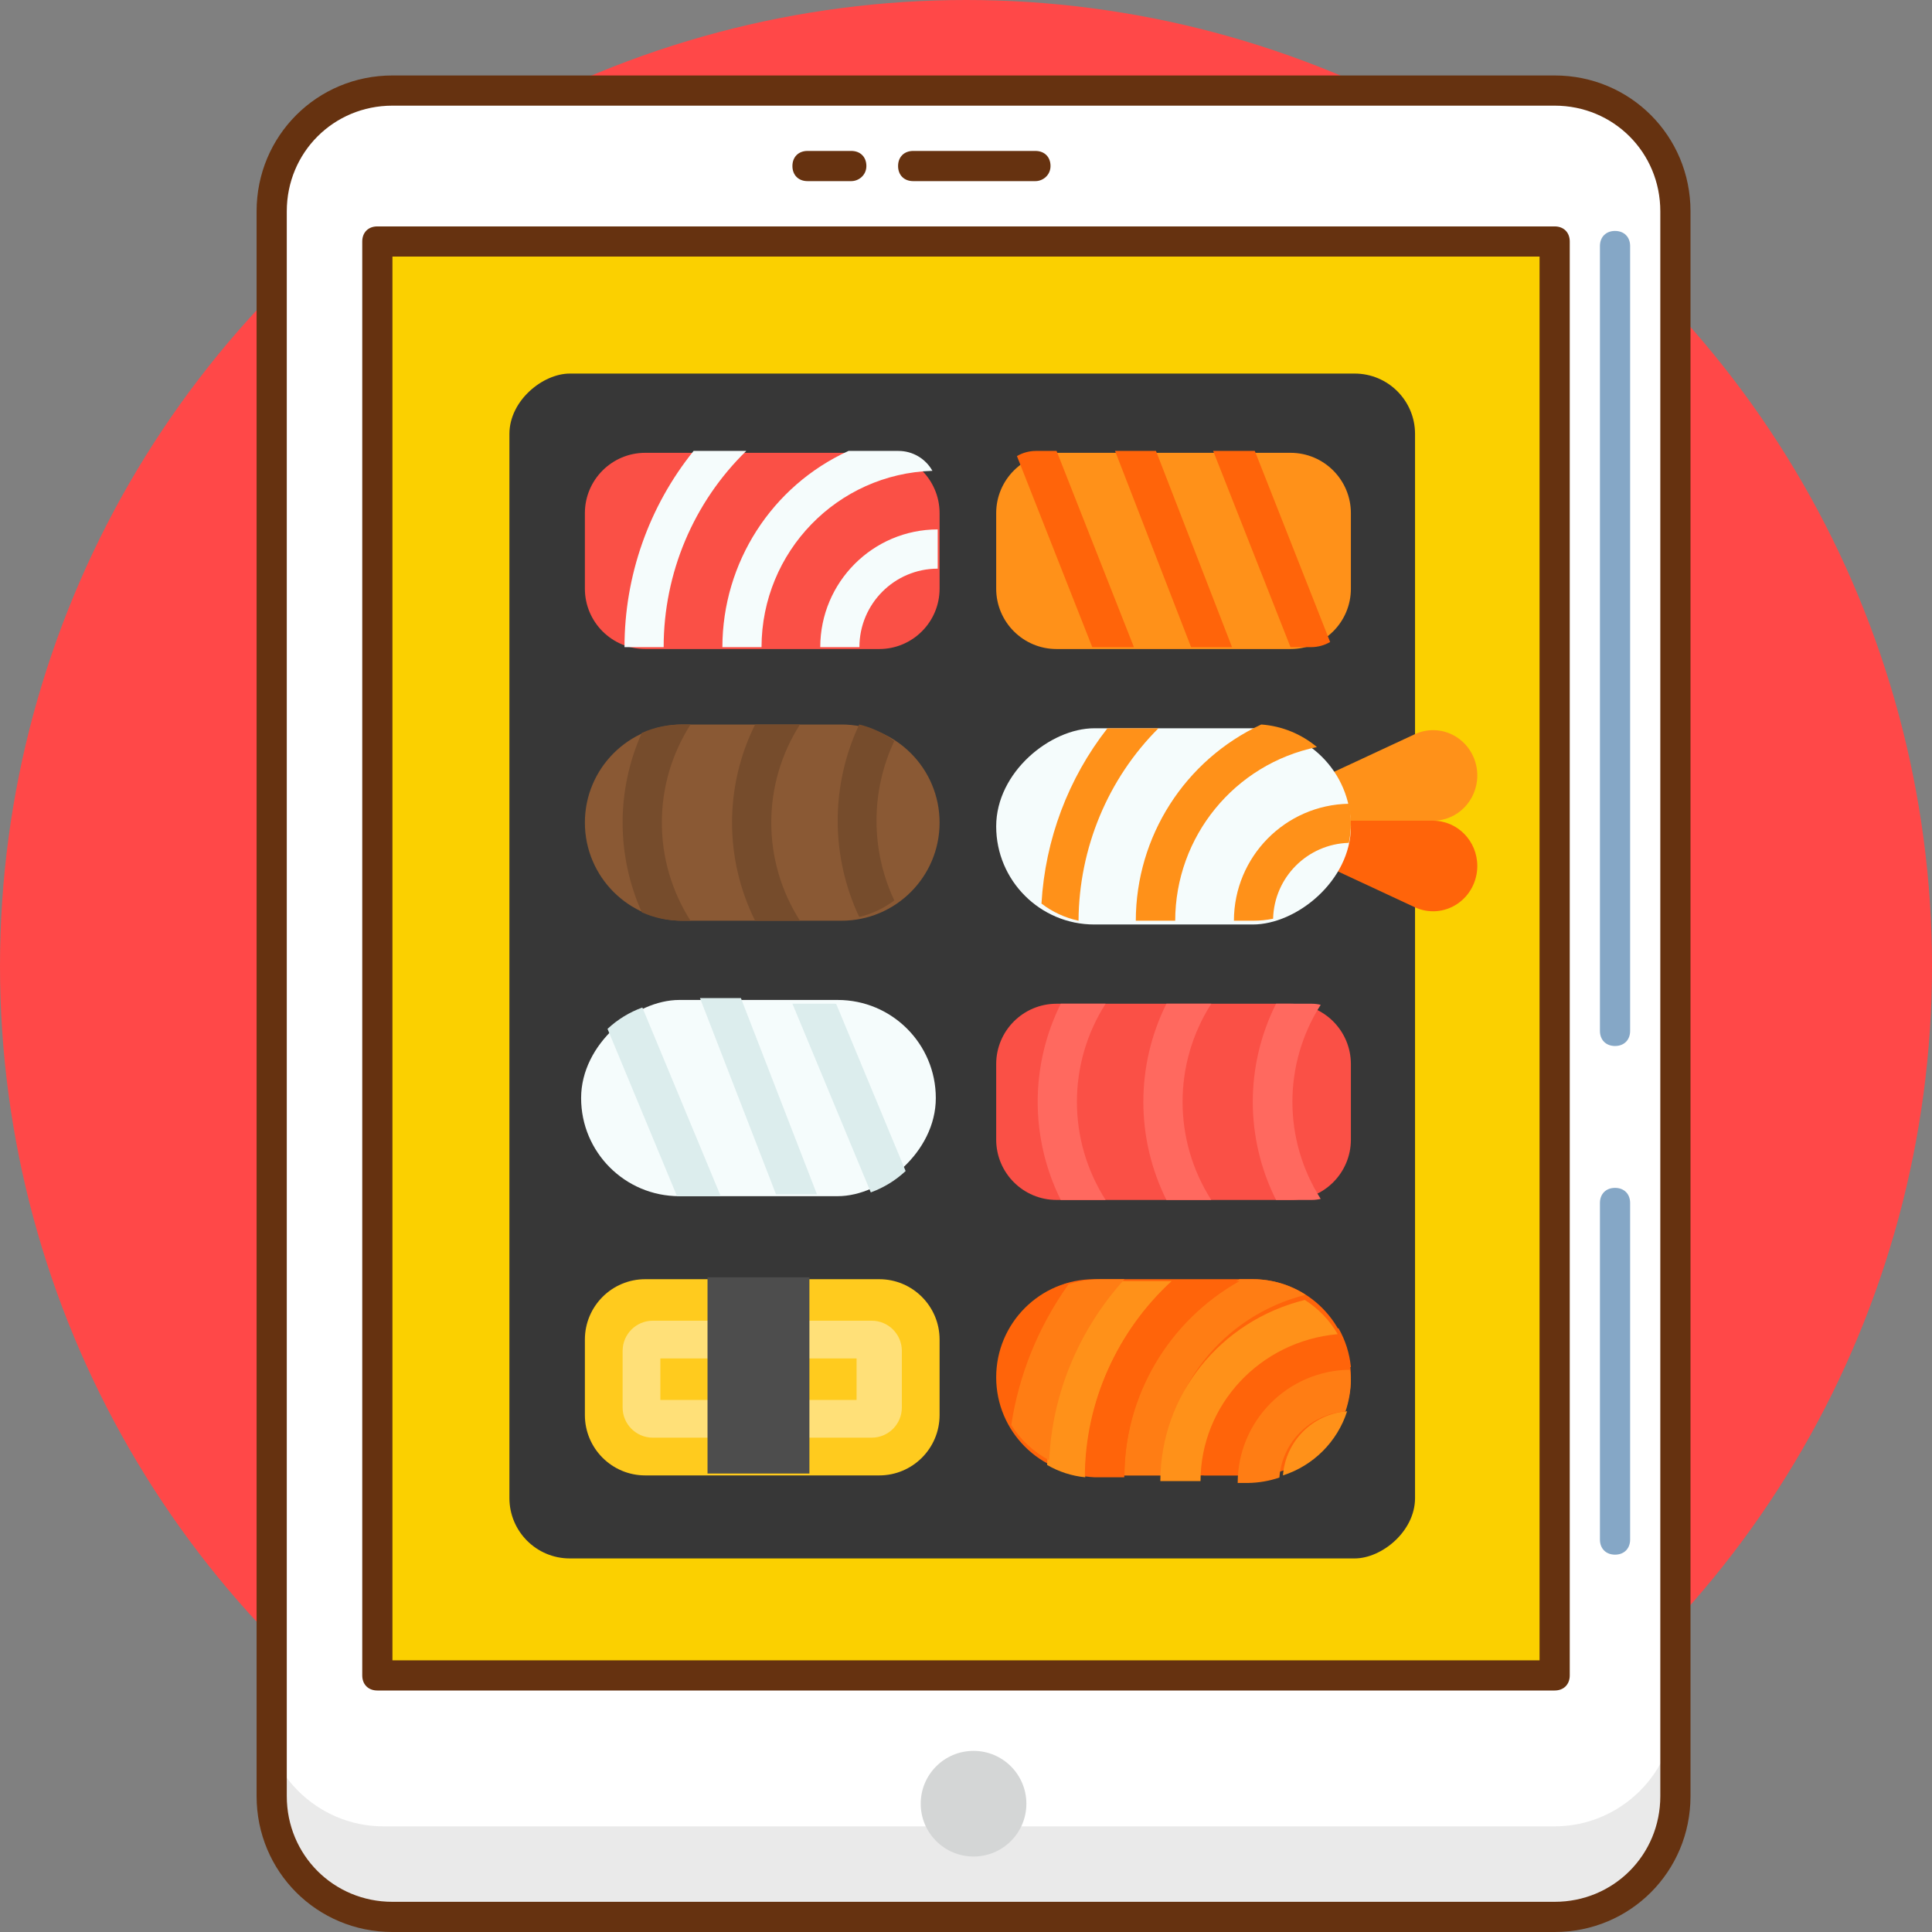 <?xml version="1.0" encoding="UTF-8"?>
<svg width="512px" height="512px" viewBox="0 0 512 512" version="1.1" xmlns="http://www.w3.org/2000/svg" xmlns:xlink="http://www.w3.org/1999/xlink">
    <rect x="0" y="0" width="512" height="512" fill="#808080" stroke="none"/>
    <title>ipad</title>
    <g id="Page-1" stroke="none" stroke-width="1" fill="none" fill-rule="evenodd">
        <g id="ipad" fill-rule="nonzero">
            <circle id="Oval" fill="#FF4848" cx="256" cy="256" r="256"></circle>
            <path d="M444,474 C444,491.6 429.6,506 412,506 L101.6,506 C84,506 69.6,491.6 69.6,474 L69.6,55.2 C69.6,37.6 84,23.2 101.6,23.2 L412,23.2 C429.6,23.2 444,37.6 444,55.2 L444,474 Z" id="Path" fill="#FFFFFF"></path>
            <path d="M412,484 L101.6,484 C84,484 69.6,469.6 69.6,452 L69.6,476 C69.6,493.6 84,508 101.6,508 L412,508 C429.6,508 444,493.6 444,476 L444,452 C444,469.6 429.6,484 412,484 Z" id="Path" fill="#EAEAEA"></path>
            <polygon id="Path" fill="#FBD000" points="99.6 65.2 414.4 65.2 414.4 447.2 99.6 447.2"></polygon>
            <g id="sushi" transform="translate(263.25, 256) rotate(90) translate(-263.25, -256)translate(106.25, 127.75)">
                <rect id="Rectangle" fill="#373737" x="0" y="16.5" width="314" height="240" rx="16"></rect>
                <path d="M16,163.5 L78,163.5 C86.837,163.5 94,170.663 94,179.5 L94,199.5 C94,208.337 86.837,215.5 78,215.5 L16,215.5 C7.163,215.5 -1.0117058e-14,208.337 -1.0658141e-14,199.5 L-1.42108547e-14,179.5 C-1.52930207e-14,170.663 7.163,163.5 16,163.5 Z" id="Rectangle" fill="#FA5046" transform="translate(47, 189.5) rotate(-90) translate(-47, -189.5)"></path>
                <g id="Group" transform="translate(20.5, 143)" fill="#F5FCFC">
                    <path d="M5.271,1.401 C2.022,3.227 0.009,6.655 5.68434189e-14,10.375 L5.68434189e-14,23.633 C9.284,43.966 29.603,57.029 52,57.062 L52,46.687 C26.724,46.649 6.041,26.604 5.271,1.401 L5.271,1.401 Z" id="Path"></path>
                    <path d="M31.2,9.38691772e-15 L20.8,9.38691772e-15 C20.819,17.182 34.777,31.106 52,31.125 L52,20.75 C40.517,20.738 31.212,11.455 31.2,9.38691772e-15 L31.2,9.38691772e-15 Z" id="Path"></path>
                    <path d="M-2.84217094e-14,50.73 L-2.84217094e-14,64.688 C14.725,76.543 33.078,83.006 52,83 L52,72.625 C32.415,72.628 13.66,64.731 -2.84217094e-14,50.73 L-2.84217094e-14,50.73 Z" id="Path"></path>
                </g>
                <path d="M162,54.5 L224,54.5 C232.837,54.5 240,61.663 240,70.5 L240,90.5 C240,99.337 232.837,106.5 224,106.5 L162,106.5 C153.163,106.5 146,99.337 146,90.5 L146,70.5 C146,61.663 153.163,54.5 162,54.5 Z" id="Rectangle" fill="#FA5046" transform="translate(193, 80.5) rotate(-90) translate(-193, -80.5)"></path>
                <path d="M219,82.387 L219,70.5 C203.157,80.641 182.843,80.641 167,70.5 L167,82.387 C183.371,90.538 202.629,90.538 219,82.387 L219,82.387 Z" id="Path" fill="#FF695F"></path>
                <path d="M167,98.5 L167,110.387 C183.371,118.538 202.629,118.538 219,110.387 L219,98.5 C203.157,108.641 182.843,108.641 167,98.5 L167,98.5 Z" id="Path" fill="#FF695F"></path>
                <path d="M219,53.331 L219,43.833 C218.994,43.047 218.9,42.264 218.72,41.5 C203.011,51.498 182.989,51.498 167.28,41.5 C167.1,42.264 167.006,43.047 167,43.833 L167,53.331 C183.371,61.556 202.629,61.556 219,53.331 L219,53.331 Z" id="Path" fill="#FF695F"></path>
                <path d="M98,163.5 L140,163.5 C154.359,163.5 166,175.141 166,189.5 C166,203.859 154.359,215.5 140,215.5 L98,215.5 C83.641,215.5 72,203.859 72,189.5 C72,175.141 83.641,163.5 98,163.5 Z" id="Rectangle" fill="#8A5934" transform="translate(119, 189.5) rotate(-90) translate(-119, -189.5)"></path>
                <path d="M145,191.387 L145,179.5 C129.157,189.641 108.843,189.641 93,179.5 L93,191.387 C109.371,199.538 128.629,199.538 145,191.387 L145,191.387 Z" id="Path" fill="#764C2C"></path>
                <path d="M93,208.5 L93,210.976 C93.005,214.574 93.765,218.131 95.231,221.419 C110.35,228.194 127.65,228.194 142.769,221.419 C144.235,218.131 144.995,214.574 145,210.976 L145,208.5 C129.157,218.641 108.843,218.641 93,208.5 L93,208.5 Z" id="Path" fill="#764C2C"></path>
                <path d="M144,163.794 C143.203,160.438 141.715,157.276 139.626,154.5 C126.279,160.789 110.721,160.789 97.374,154.5 C95.285,157.276 93.797,160.438 93,163.794 C109.107,171.402 127.893,171.402 144,163.794 L144,163.794 Z" id="Path" fill="#764C2C"></path>
                <path d="M245,54.5 L287,54.5 C301.359,54.5 313,66.141 313,80.5 C313,94.859 301.359,106.5 287,106.5 L245,106.5 C230.641,106.5 219,94.859 219,80.5 C219,66.141 230.641,54.5 245,54.5 Z" id="Rectangle" fill="#FF640A" transform="translate(266, 80.5) rotate(-90) translate(-266, -80.5)"></path>
                <path d="M292,51.5 C289.399,43.428 283.072,37.101 275,34.5 C275.688,43.589 282.911,50.812 292,51.5 L292,51.5 Z" id="Path" fill="#FF9119"></path>
                <path d="M240.5,81 L240.5,95.302 C254.175,106.686 271.324,113.266 289.234,114 C291.035,110.895 292.148,107.452 292.5,103.896 C272.654,103.815 253.766,95.499 240.5,81 L240.5,81 Z" id="Path" fill="#FF9119"></path>
                <path d="M244.14,45.5 C241.445,49.685 240.008,54.562 240,59.546 L240,62.982 C250.598,81.82 270.461,93.477 292,93.5 L292,83.053 C269.372,83.011 249.659,67.544 244.14,45.5 L244.14,45.5 Z" id="Path" fill="#FF7D14"></path>
                <path d="M265.84,126.5 C270.475,126.476 275.019,125.224 279,122.874 C265.402,120.975 252.412,116.061 241,108.5 C244.453,119.201 254.489,126.474 265.84,126.5 L265.84,126.5 Z" id="Path" fill="#FF640A"></path>
                <path d="M263.283,33.5 C259.663,33.852 256.159,34.967 253,36.771 C254.841,56.987 271.743,72.472 292,72.5 L292,62.03 C276.245,62.009 263.44,49.288 263.283,33.5 L263.283,33.5 Z" id="Path" fill="#FF640A"></path>
                <path d="M254.565,37 C250.898,39.114 247.788,42.104 245.5,45.713 C251.036,68.188 270.806,83.958 293.5,84 L293.5,73.348 C273.277,73.32 256.402,57.567 254.565,37 Z" id="Path" fill="#FF9119"></path>
                <path d="M275.045,34.932 C272.361,34.021 269.549,33.537 266.714,33.5 C265.806,33.545 264.9,33.636 264,33.773 C264.165,50.223 277.541,63.478 294,63.5 L294,60.773 C293.963,57.939 293.479,55.129 292.567,52.446 C283.199,51.737 275.754,44.296 275.045,34.932 L275.045,34.932 Z" id="Path" fill="#FF7D14"></path>
                <path d="M240.5,63 L240.5,80.674 C253.7,95.446 272.493,103.918 292.24,104 C292.371,103.138 292.457,102.27 292.5,101.4 L292.5,93.555 C270.961,93.531 251.098,81.86 240.5,63 L240.5,63 Z" id="Path" fill="#FF640A"></path>
                <path d="M240,99.944 C240.035,102.801 240.495,105.634 241.362,108.338 C252.561,116.313 265.307,121.496 278.652,123.5 C282.543,121.08 285.768,117.613 288,113.447 C270.36,112.664 253.469,105.645 240,93.5 L240,99.944 Z" id="Path" fill="#FF7D14"></path>
                <rect id="Rectangle" fill="#F5FCFC" x="166" y="143.5" width="52" height="94" rx="26"></rect>
                <path d="M235,163.5 L297,163.5 C305.837,163.5 313,170.663 313,179.5 L313,199.5 C313,208.337 305.837,215.5 297,215.5 L235,215.5 C226.163,215.5 219,208.337 219,199.5 L219,179.5 C219,170.663 226.163,163.5 235,163.5 Z" id="Rectangle" fill="#FFCB1E" transform="translate(266, 189.5) rotate(-90) translate(-266, -189.5)"></path>
                <path d="M237.5,174 L295.5,174 C299.918,174 303.5,177.582 303.5,182 L303.5,197 C303.5,201.418 299.918,205 295.5,205 L237.5,205 C233.082,205 229.5,201.418 229.5,197 L229.5,182 C229.5,177.582 233.082,174 237.5,174 Z" id="Rectangle" fill="#FFE078" transform="translate(266.5, 189.5) rotate(-90) translate(-266.5, -189.5)"></path>
                <polygon id="Path" fill="#FFCB1E" transform="translate(266.5, 190.5) rotate(90) translate(-266.5, -190.5)" points="240.5 185 292.5 185 292.5 196 240.5 196"></polygon>
                <path d="M173.664,230.5 L217.958,212.1 C217.958,211.953 218,211.816 218,211.67 L218,200.5 L168,221.269 C169.257,224.718 171.186,227.86 173.664,230.5 L173.664,230.5 Z" id="Path" fill="#DCEDED"></path>
                <polygon id="Path" fill="#DCEDED" points="165.5 206 217.5 185.851 217.5 175 165.5 195.149"></polygon>
                <path d="M167.042,169.901 C167.042,170.049 167,170.185 167,170.332 L167,181.5 L217,160.731 C215.743,157.282 213.814,154.14 211.336,151.5 L167.042,169.901 Z" id="Path" fill="#DCEDED"></path>
                <path d="M16,54.5 L78,54.5 C86.837,54.5 94,61.663 94,70.5 L94,90.5 C94,99.337 86.837,106.5 78,106.5 L16,106.5 C7.163,106.5 -3.85387675e-14,99.337 -3.90798505e-14,90.5 L-4.26325641e-14,70.5 C-4.37147301e-14,61.663 7.163,54.5 16,54.5 Z" id="Rectangle" fill="#FF9119" transform="translate(47, 80.5) rotate(-90) translate(-47, -80.5)"></path>
                <path d="M72.5,91 L20.5,111.498 L20.5,117.018 C20.511,118.767 20.981,120.483 21.864,122 L72.5,102.039 L72.5,91 Z" id="Path" fill="#FF640A"></path>
                <polygon id="Path" fill="#FF640A" points="72.5 65 20.5 85.149 20.5 96 72.5 75.851"></polygon>
                <path d="M72.5,43.982 C72.489,42.233 72.019,40.517 71.136,39 L20.5,58.961 L20.5,70 L72.5,49.502 L72.5,43.982 Z" id="Path" fill="#FF640A"></path>
                <path d="M118.5,11.715 L118.5,47 L109.747,47 L95.576,16.563 C93.887,12.937 94.202,8.721 96.411,5.373 C98.62,2.024 102.42,1.26444782e-14 106.5,1.26444782e-14 C113.127,1.26444782e-14 118.5,5.245 118.5,11.715 L118.5,11.715 Z" id="Path" fill="#FF9119"></path>
                <path d="M118.5,11.715 L118.5,47 L127.253,47 L141.424,16.563 C143.113,12.937 142.798,8.721 140.589,5.373 C138.38,2.024 134.58,1.41140544e-14 130.5,1.41140544e-14 C123.873,1.41140544e-14 118.5,5.245 118.5,11.715 L118.5,11.715 Z" id="Path" fill="#FF640A"></path>
                <polygon id="Path" fill="#4D4D4D" points="239.5 177 291.5 177 291.5 204 239.5 204"></polygon>
                <rect id="Rectangle" fill="#F5FCFC" x="94" y="33.5" width="52" height="94" rx="26"></rect>
                <path d="M98.978,42.5 C95.482,46.666 93.39,51.83 93,57.256 C102.405,77.502 122.682,90.466 145,90.5 L145,80.058 C122.701,80.029 103.484,64.346 98.978,42.5 L98.978,42.5 Z" id="Path" fill="#FF9119"></path>
                <path d="M124.367,34.03 C120.948,33.328 117.421,33.323 114,34.017 C114.293,50.921 128.079,64.477 145,64.5 L145,59.333 C145,57.581 144.823,55.832 144.47,54.115 C133.489,53.829 124.653,45.002 124.367,34.03 L124.367,34.03 Z" id="Path" fill="#FF9119"></path>
                <path d="M94,84.5 L94,98.017 C107.252,108.403 123.488,114.513 140.458,115.5 C142.689,112.589 144.24,109.236 145,105.678 C125.78,105.554 107.412,97.926 94,84.5 L94,84.5 Z" id="Path" fill="#FF9119"></path>
            </g>
            <path d="M412,512 L104,512 C84,512 68,496 68,476 L68,56 C68,36 84,20 104,20 L412,20 C432,20 448,36 448,56 L448,476 C448,496 432,512 412,512 Z M104,28 C88.4,28 76,40.4 76,56 L76,476 C76,491.6 88.4,504 104,504 L412,504 C427.6,504 440,491.6 440,476 L440,56 C440,40.4 427.6,28 412,28 L104,28 Z" id="Shape" fill="#663210"></path>
            <path d="M412,448 L100,448 C97.6,448 96,446.4 96,444 L96,64 C96,61.6 97.6,60 100,60 L412,60 C414.4,60 416,61.6 416,64 L416,444 C416,446.4 414.4,448 412,448 Z M104,440 L408,440 L408,68 L104,68 L104,440 Z" id="Shape" fill="#663210"></path>
            <path d="M274.4,48 L242,48 C239.6,48 238,46.4 238,44 C238,41.6 239.6,40 242,40 L274.4,40 C276.8,40 278.4,41.6 278.4,44 C278.4,46.4 276.4,48 274.4,48 Z" id="Path" fill="#663210"></path>
            <path d="M225.6,48 L214,48 C211.6,48 210,46.4 210,44 C210,41.6 211.6,40 214,40 L225.6,40 C228,40 229.6,41.6 229.6,44 C229.6,46.4 227.6,48 225.6,48 Z" id="Path" fill="#663210"></path>
            <circle id="Oval" fill="#D4D6D6" cx="258" cy="478" r="14"></circle>
            <path d="M428,412 C425.6,412 424,410.4 424,408 L424,318.8 C424,316.4 425.6,314.8 428,314.8 C430.4,314.8 432,316.4 432,318.8 L432,408 C432,410.4 430.4,412 428,412 Z" id="Path" fill="#0C508E" opacity="0.5"></path>
            <path d="M428,277.2 C425.6,277.2 424,275.6 424,273.2 L424,65.2 C424,62.8 425.6,61.2 428,61.2 C430.4,61.2 432,62.8 432,65.2 L432,273.2 C432,275.6 430.4,277.2 428,277.2 Z" id="Path" fill="#0C508E" opacity="0.5"></path>
        </g>
    </g>
</svg>